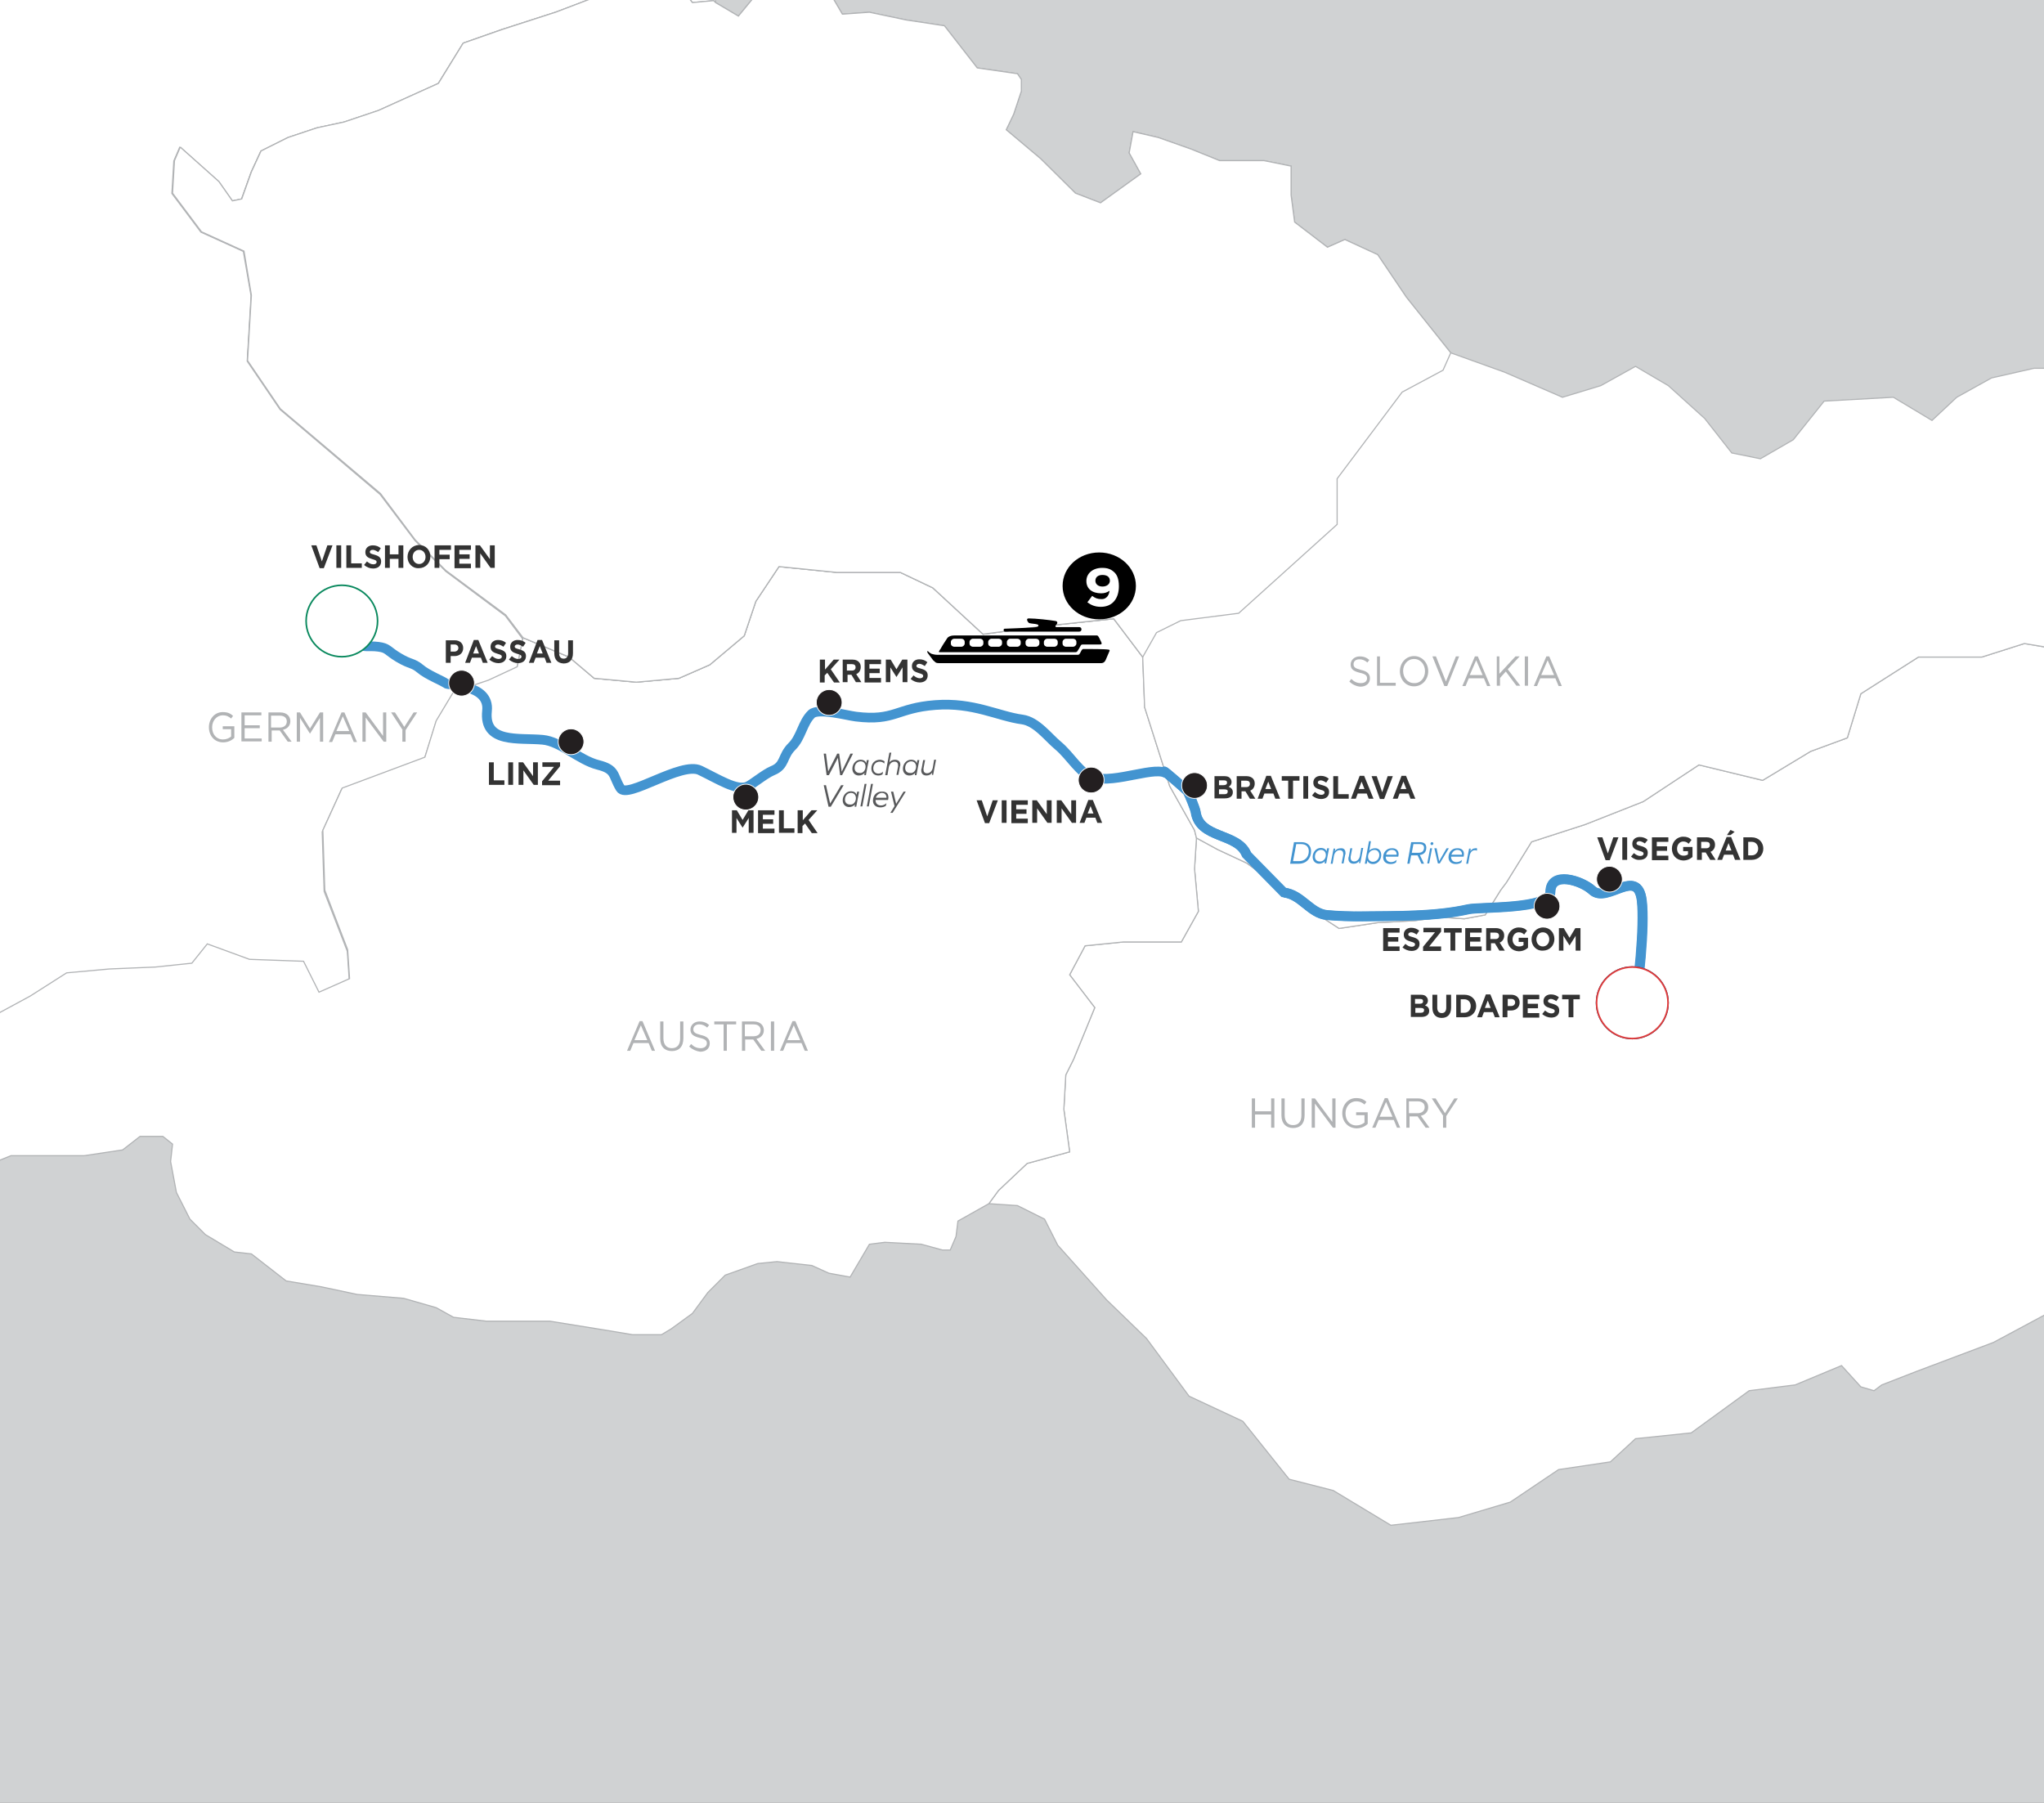 <?xml version="1.0" encoding="utf-8"?>
<!-- Generator: Adobe Illustrator 27.7.0, SVG Export Plug-In . SVG Version: 6.00 Build 0)  -->
<svg version="1.1" xmlns="http://www.w3.org/2000/svg" xmlns:xlink="http://www.w3.org/1999/xlink" x="0px" y="0px"
	 viewBox="0 0 635 560" style="enable-background:new 0 0 635 560;" xml:space="preserve">
<rect x="0" y="0" width="635" height="560" fill="#808080" stroke="none"/>
<style type="text/css">
	.st0{clip-path:url(#SVGID_00000105412966905227318050000014020118062208521870_);}
	.st1{clip-path:url(#SVGID_00000051372899296336000100000014615293808303808927_);}
	.st2{fill:#D0D2D3;}
	.st3{fill:#FFFFFF;stroke:#B1B3B5;stroke-width:0.35;}
	.st4{clip-path:url(#SVGID_00000105412966905227318050000014020118062208521870_);fill:none;stroke:#034EA1;stroke-width:1.35;}
	.st5{fill:none;stroke:#4394D0;stroke-width:3;stroke-miterlimit:10;}
	.st6{fill:#333333;}
	.st7{fill:#4394D0;}
	.st8{fill:#B1B3B5;}
	.st9{fill:#58595B;}
	.st10{clip-path:url(#SVGID_00000105412966905227318050000014020118062208521870_);fill:#231F20;stroke:#FFFFFF;stroke-width:0.25;}
	.st11{fill:#FFFFFF;stroke:#002E5E;stroke-width:0.5;stroke-miterlimit:10;}
	.st12{fill:#FFFFFF;}
	.st13{stroke:#000000;stroke-width:0.572;}
	.st14{fill:#FFFFFF;stroke:#DE3B3C;stroke-width:0.5;stroke-miterlimit:10;}
	.st15{fill:#FFFFFF;stroke:#0A895E;stroke-width:0.5;stroke-miterlimit:10;}
</style>
<g id="Layer_1">
</g>
<g id="Layer_2">
	<g>
		<defs>
			<rect id="SVGID_1_" width="635" height="560"/>
		</defs>
		<clipPath id="SVGID_00000174560521682627840470000005373934590719337405_">
			<use xlink:href="#SVGID_1_"  style="overflow:visible;"/>
		</clipPath>
		<g style="clip-path:url(#SVGID_00000174560521682627840470000005373934590719337405_);">
			<g>
				<g>
					<g>
						<defs>
							<rect id="SVGID_00000043457126882978394270000009663954436319321272_" x="-20.4" y="-12.6" width="675.8" height="599.3"/>
						</defs>
						<clipPath id="SVGID_00000030460678640151382900000012001280921654980257_">
							<use xlink:href="#SVGID_00000043457126882978394270000009663954436319321272_"  style="overflow:visible;"/>
						</clipPath>
						<g style="clip-path:url(#SVGID_00000030460678640151382900000012001280921654980257_);">
							<g>
								<g>
									<rect x="-20.4" y="-10.8" class="st2" width="678" height="598.7"/>
								</g>
							</g>
						</g>
					</g>
				</g>
			</g>
		</g>
		<g style="clip-path:url(#SVGID_00000174560521682627840470000005373934590719337405_);">
			<g>
				<g>
					<g>
						<g>
							<polygon class="st3" points="2.5,-299.8 4.3,-293.8 9.7,-297.4 18.7,-302.2 24.7,-299.2 30.7,-297.4 40.3,-297.4 
								37.3,-302.8 39.7,-304 43.8,-307.5 52.8,-314.7 64.2,-317.1 72.6,-318.9 72.6,-312.3 76.8,-314.7 81.6,-324.3 88.2,-331.5 
								95.9,-340.5 104.3,-341.7 110.9,-340.5 101.3,-335.1 95.4,-329.7 93,-324.3 99.5,-328.5 107.9,-331.5 116.3,-333.9 
								123.5,-333.9 128.9,-327.3 136.1,-321.9 138.5,-314.7 141.5,-314.1 147.5,-308.7 154.6,-308.7 157.6,-309.3 161.8,-302.8 
								165.4,-295 167.8,-281.8 175,-278.2 182.2,-275.8 190,-274 192.4,-264.4 196.6,-254.9 200.1,-247.1 200.1,-229.7 
								198.9,-217.7 192.4,-205.1 188.2,-192 188.2,-184.2 194.8,-180 203.1,-172.8 204.9,-163.8 206.1,-151.3 206.7,-138.7 
								209.7,-128.5 211.5,-111.1 210.9,-100.3 211.5,-89.6 213.3,-74.6 220.5,-65.6 227.1,-57.2 230.1,-54.2 231.3,-49.4 
								230.1,-27.3 225.9,-8.1 222.9,-1.5 222.3,-0.9 222.3,0.9 221.7,0.3 215.1,0.9 207.3,-9.3 200.1,-22.5 190,-25.5 188.2,-13.5 
								185.2,-0.9 172.6,3.8 155.8,9.2 143.9,13.4 136.1,26 117.5,34.4 106.7,38 98.3,39.8 89.4,42.8 81,47 78,53.5 75,61.9 
								72,62.5 67.8,56.5 55.8,45.8 54,50 53.4,60.1 62.4,72.1 75.6,78.1 78,91.9 76.8,112.2 87,127.2 118.1,153.6 128.9,167.9 
								138.5,177.5 157,191.3 162.4,198.5 160.6,207.5 151.6,211.6 140.9,215.2 135.5,224.2 131.9,235.6 106.1,245.2 100.1,258.4 
								100.7,276.9 107.9,295.5 108.5,304.5 98.9,308.7 94.2,299.1 77.4,298.5 64.2,293.7 59.4,299.7 48,300.9 33.7,301.5 
								20.5,302.7 9.1,309.9 -2.9,316.4 -18.4,315.2 -33.4,305.1 -46.6,303.3 -55,310.5 -59.2,317.6 -65.7,320.6 -76.5,314.6 
								-81.9,303.9 -91.5,300.3 -102.9,300.3 -115.4,304.5 -121.4,300.3 -134.6,293.1 -146.6,287.7 -157.4,284.7 -187.3,288.3 
								-202.3,287.7 -219,287.7 -228.6,288.9 -235.2,281.7 -236.4,281.1 -238.2,277.5 -238.8,266.1 -237.6,251.8 -234,234.4 
								-222,207.5 -217.8,193.7 -205.3,181.7 -195.1,169.7 -191.5,157.2 -206.5,148.8 -222,141.6 -249.6,130.2 -258.6,127.8 
								-271.1,125.4 -275.9,113.4 -282.5,104.5 -288.5,97.3 -295.7,90.1 -295.7,90.7 -289.7,84.1 -289.1,70.9 -291.5,62.5 
								-296.3,53.5 -295.7,45.8 -292.1,38 -299.9,31.4 -299.3,32 -286.7,15.2 -285.5,6.8 -289.7,-3.9 -290.3,-13.5 -290.3,-15.3 
								-295.1,-23.1 -293.9,-29.1 -295.7,-38.1 -296.9,-48.9 -295.1,-56.6 -287.3,-63.8 -284.9,-83.6 -281.9,-96.8 -281.9,-106.9 
								-283.7,-123.7 -281.9,-132.7 -271.1,-130.9 -258.6,-123.7 -250.2,-124.9 -243.6,-135.1 -240.6,-146.5 -229.2,-153 
								-220.8,-162.6 -217.8,-174 -235.8,-184.8 -237,-195 -231.6,-198 -220.2,-203.9 -216.6,-214.7 -213.1,-224.9 -208.9,-236.3 
								-205.9,-245.9 -204.1,-250.1 -188.5,-251.9 -184.3,-242.3 -182.5,-241.1 -184.3,-250.7 -188.5,-256 -193.3,-260.2 
								-199.9,-262.6 -203.5,-265 -204.1,-267.4 -200.5,-274.6 -195.7,-278.2 -191.5,-286 -180.7,-287.8 -163.4,-288.4 
								-147.8,-283.6 -143.6,-273.4 -143,-260.8 -135.8,-260.8 -134.6,-271 -126.8,-268 -122,-254.9 -117.2,-246.5 -121.4,-268 
								-120.8,-275.8 -119.6,-286 -117.2,-290.8 -113,-296.8 -107.1,-296.2 -90.3,-295.6 -87.9,-298 -94.5,-302.8 -101.1,-308.1 
								-99.3,-315.9 -95.1,-316.5 -93.9,-320.7 -98.1,-325.5 -100.5,-331.5 -98.1,-337.5 -102.3,-341.1 -108.3,-342.3 
								-104.1,-346.5 -102.9,-350.1 -95.7,-353.1 -89.1,-356.7 -90.9,-363.8 -96.3,-371 -100.5,-380 -103.5,-386 -102.3,-391.4 
								-101.7,-396.2 -93.9,-395.6 -71.7,-387.8 -64.5,-390.8 -58.6,-391.4 -62.7,-391.4 -63.9,-386.6 -56.8,-386.6 -49,-382.4 
								-41.8,-380 -37,-368.6 -38.2,-360.2 -44.8,-352.5 -41.8,-348.9 -34,-348.3 -34,-341.1 -28,-340.5 -23.8,-345.9 -11.8,-340.5 
								-8.3,-333.9 -1.7,-333.3 9.1,-335.7 15.1,-338.1 19.3,-334.5 18.7,-325.5 12.7,-318.9 4.9,-314.1 0.7,-305.2 							"/>
							<polyline class="st3" points="158.8,-339.9 158.8,-338.1 158.8,-333.9 161.8,-328.5 161.2,-324.3 156.4,-327.9 150.4,-326.1 
								147.5,-323.1 139.1,-324.9 133.1,-330.9 135.5,-335.1 136.1,-339.9 134.3,-347.7 138.5,-348.9 145.7,-344.1 151,-342.3 
								149.2,-347.1 143.3,-351.9 139.7,-356.7 142.1,-360.2 147.5,-359.1 148.6,-353.7 156.4,-353.1 161.2,-350.7 158.8,-339.9 
															"/>
						</g>
					</g>
				</g>
			</g>
			<g>
				<g>
					<polyline class="st3" points="354.3,742.3 356.6,739.3 379.9,738.7 384.7,739.9 385.9,744.7 378.7,744.7 372.8,745.9 
						355.5,745.9 354.9,744.1 354.3,742.3 					"/>
					<polyline class="st3" points="335.7,701.7 337.5,700.5 338.7,700.5 354.9,702.9 360.8,705.9 365,706.5 366.8,708.9 365,710.1 
						359.6,710.7 352.5,711.9 345.9,712.5 339.3,710.7 336.9,706.5 335.7,701.7 					"/>
				</g>
			</g>
			<g>
				<polygon class="st3" points="-106,350 -109.7,342.4 -113.8,334.5 -102.9,335.9 -96.6,343.9 -97.3,356.6 				"/>
			</g>
			<g>
				<polyline class="st3" points="680.9,208.9 667.1,213.7 646.8,202.9 628.9,199.9 615.7,204.1 596,204.1 578.1,215.5 573.9,229.2 
					562.5,233.4 547.6,242.4 527.8,237.6 510.5,249 492.5,256.1 475.8,261.5 468,274.1 466.2,276.5 461.4,284.2 454.9,285.4 
					447.7,284.9 439.3,286 428,286.6 416,288.4 408.8,283.7 387.3,268.1 378.3,263.9 371.7,260.3 371.1,269.9 372.3,283.1 
					367,292.6 349,292.6 337.1,293.8 332.3,302.8 340.1,313 333.5,329.1 331.1,333.9 330.5,344.6 332.3,357.8 319.1,361.4 
					310.2,369.8 307.2,373.9 316.1,374.5 324.5,378.7 328.6,386.8 343.8,403.8 356.2,415.8 369.4,433.7 386.1,441.5 400.5,459.5 
					414.2,463 432.1,473.8 453.1,471.4 469.2,466.6 484.2,456.5 500.3,454.1 508.1,446.9 525.4,445.1 543.4,432 557.7,430.2 
					572.1,424.2 578.1,430.8 582.2,432 584.6,430.2 595.4,426 619.3,417 637.2,407.4 643.8,385.3 652.2,372.8 660,353.6 
					664.2,337.5 676.7,320.7 677.9,307 683.9,294.4 683.9,286 694.6,272.3 710.2,263.3 718.6,262.7 726.3,253.8 729.9,245.4 
					724,233.4 713.2,225.1 698.8,216.1 680.9,208.9 				"/>
			</g>
			<g>
				<polyline class="st3" points="162.5,198.1 160.7,207.1 151.7,211.3 140.9,214.9 135.5,223.9 132,235.2 106.3,244.8 100.3,257.9 
					100.9,276.5 108,295 108.6,304 99.1,308.2 94.3,298.6 77.5,298 64.4,293.2 59.6,299.2 48.2,300.4 33.9,301 20.7,302.2 
					9.4,309.4 -2.6,315.9 -18.1,314.7 -33.1,304.6 -46.2,302.8 -54.6,310 -58.8,317.1 -65.4,320.1 -76.1,314.2 -81.5,303.4 
					-91.1,299.8 -102.4,299.8 -115,304 -106.6,313.6 -111.4,324.3 -113.8,334.5 -102.9,335.9 -96.6,343.9 -97.3,356.6 -86.9,362 
					-76.1,364.4 -67.2,359.6 -61.8,363.8 -58.2,366.8 -54,369.2 -43.8,372.8 -38.5,372.8 -19.3,368 -11.5,365 3.4,359 26.1,359 
					38.1,357.2 43.5,353 50.6,353 53.6,355.4 53,360.8 54.8,370.4 59,378.7 63.8,383.5 72.8,388.9 78.1,389.5 88.9,397.9 
					99.7,399.7 111,402.1 125.4,403.3 135.5,406.2 140.9,409.2 151.1,410.4 170.8,410.4 189.4,413.4 196.5,414.6 205.5,414.6 
					208.5,412.8 215.1,408 219.9,401.5 225.3,396.1 235.4,392.5 241.4,391.9 252.2,393.1 257.5,395.5 264.1,396.7 270.1,386.5 
					274.9,385.9 286.2,386.5 292.8,388.3 295.2,388.3 297,384.1 297.6,379.3 307.2,373.9 310.2,369.8 319.1,361.4 332.3,357.8 
					330.5,344.6 331.1,333.9 333.5,329.1 340.1,313 332.3,302.8 337.1,293.8 349,292.6 367,292.6 372.3,283.1 371.1,269.9 
					371.7,260.3 371.1,257.9 363.4,244.2 355.6,219.7 355,204.1 346,192.2 323.3,194.6 305.4,197 289.8,182.6 279.7,177.8 
					259.9,177.8 242,176 234.8,186.8 231.2,197.5 220.5,206.5 210.9,210.7 197.7,211.9 184.6,210.7 176.8,204.1 162.5,198.1 				"/>
			</g>
			<g>
				<polyline class="st3" points="56,45.7 54.2,49.9 53.6,60 62.6,72 75.8,78 78.1,91.7 76.9,112 87.1,127 118.2,153.3 129,167.7 
					138.5,177.2 157.1,191 162.5,198.1 176.8,204.1 184.6,210.7 197.7,211.9 210.9,210.7 220.5,206.5 231.2,197.5 234.8,186.8 
					242,176 259.9,177.8 279.7,177.8 289.8,182.6 305.4,197 323.3,194.6 346,192.2 355,204.1 355.6,219.7 363.4,244.2 371.1,257.9 
					371.7,260.3 378.3,263.9 387.3,268.1 408.8,283.7 416,288.4 428,286.6 439.3,286 447.7,284.9 454.9,285.4 461.4,284.2 
					466.2,276.5 468,274.1 475.8,261.5 492.5,256.1 510.5,249 527.8,237.6 547.6,242.4 562.5,233.4 573.9,229.2 578.1,215.5 
					596,204.1 615.7,204.1 628.9,199.9 646.8,202.9 667.1,213.7 680.9,208.9 682.1,203.5 682.7,193.4 685.1,182 687.5,171.2 
					691.1,158.7 694.6,147.3 694.6,139.5 683.3,137.7 669.5,129.4 660,120.4 647.4,114.4 631.9,114.4 618.7,117.4 607.9,123.4 
					600.2,130.6 588.2,123.4 566.7,124.6 557.1,136.6 546.9,142.5 538,140.7 529.6,130 518.3,119.8 508.1,113.8 497.3,119.8 
					485.4,123.4 467.4,115.6 450.7,109.6 436.9,92.3 428,79.1 417.8,74.4 412.4,76.8 402.2,69 401.1,60.6 401.1,51.6 392.7,49.9 
					378.9,49.9 370,46.3 359.8,42.7 352,40.9 350.8,47.5 354.4,54 341.9,63 334.1,60 323.3,49.3 312.6,40.3 314.9,35.5 317.3,28.3 
					317.3,24.7 316.1,22.9 303.6,21.1 293.4,8 281.5,6.2 270.1,3.8 261.7,4.4 255.7,-5.8 245,-11.7 237.8,-5.2 229.4,5 222.3,0.8 
					221.7,0.2 215.1,0.8 207.3,-9.3 200.1,-22.5 190,-25.5 188.2,-13.5 185.2,-1 172.6,3.8 155.9,9.2 143.9,13.4 136.2,25.9 
					117.6,34.3 106.9,37.9 98.5,39.7 89.5,42.7 81.1,46.9 78.1,53.4 75.1,61.8 72.2,62.4 68,56.4 56,45.7 				"/>
			</g>
			<g>
				<polyline class="st3" points="56,45.7 68,56.4 72.2,62.4 75.1,61.8 78.1,53.4 81.1,46.9 89.5,42.7 98.5,39.7 106.9,37.9 
					117.6,34.3 136.2,25.9 143.9,13.4 155.9,9.2 172.6,3.8 185.2,-1 188.2,-13.5 190,-25.5 200.1,-22.5 207.3,-9.3 215.1,0.8 
					221.7,0.2 222.3,0.8 229.4,5 237.8,-5.2 245,-11.7 255.7,-5.8 261.7,4.4 270.1,3.8 281.5,6.2 293.4,8 303.6,21.1 316.1,22.9 
					317.3,24.7 317.3,28.3 314.9,35.5 312.6,40.3 323.3,49.3 334.1,60 341.9,63 354.4,54 350.8,47.5 352,40.9 359.8,42.7 370,46.3 
					378.9,49.9 392.7,49.9 401.1,51.6 401.1,60.6 402.2,69 412.4,76.8 417.8,74.4 428,79.1 436.9,92.3 450.7,109.6 448.3,115 
					435.6,121.8 415.4,148.7 415.4,162.9 384.8,190.5 366.8,192.8 359.3,196.5 355,204.1 346,192.2 323.3,194.6 305.4,197 
					289.8,182.6 279.7,177.8 259.9,177.8 242,176 234.8,186.8 231.2,197.5 220.5,206.5 210.9,210.7 197.7,211.9 184.6,210.7 
					176.8,204.1 162.5,198.1 157.1,191 138.5,177.2 129,167.7 118.2,153.3 87.1,127 76.9,112 78.1,91.7 75.8,78 62.6,72 53.6,60 
					54.2,49.9 56,45.7 				"/>
			</g>
		</g>
		
			<path style="clip-path:url(#SVGID_00000174560521682627840470000005373934590719337405_);fill:none;stroke:#034EA1;stroke-width:1.35;" d="
			M394.4,274.4"/>
		<g style="clip-path:url(#SVGID_00000174560521682627840470000005373934590719337405_);">
			<path class="st5" d="M387.3,265.4c-2.8-6.8-14.7-4.7-15.8-13.2c-0.2-1.1-1.9-5.3-2.5-6.4c-0.1-0.1-7.7-6.8-7.2-6.1"/>
			<path class="st5" d="M507.5,314.5C510.2,311.3,506.7,318.4,507.5,314.5c1.6-7.8,3.6-26.9,2.6-34.7c-1.3-10.7-10.8,1.1-15.4-3.2
				c-3.2-3-13-6.2-13,0.6c0,5.4-22.1,4.5-25.5,5.3c-10.2,2.3-22.4,2-32.9,2.2c-3.3,0-7.7-0.1-11-0.4c-5.3-0.5-7.9-6.4-13.4-7"/>
			<path class="st5" d="M361.7,239.7c-0.4-0.7,7.2,6,7.2,6.1c0.6,1.1,2.3,5.3,2.5,6.4c1.2,8.4,13,6.4,15.8,13.2l11.6,11.8
				c5.5,0.6,8.2,6.5,13.4,7c3.3,0.3,7.7,0.5,11,0.4c10.5-0.1,22.7,0.1,32.9-2.2c3.4-0.8,25.5,0.1,25.5-5.3c0-6.8,9.8-3.6,13-0.6
				c4.6,4.3,14.1-7.4,15.4,3.2c0.9,7.8-1,26.9-2.6,34.7c-0.8,3.9,2.7-3.2,0,0"/>
			<path class="st5" d="M0.8,88.8"/>
			<path class="st5" d="M0.8,88.8"/>
			<path class="st5" d="M362.6,240.5c-3-3-16,3-23,1c-4.2-1.2-6.9-6.6-11-10c-3-2.5-6.6-7.4-11-8c-7.5-1-15.2-5.4-27-4.5
				c-12.1,0.9-12.6,5.1-24.7,3.6c-2.6-0.3-11.7-2.8-13.8-0.8c-2.8,2.7-3.2,7.3-6.1,10.1c-3.1,3.1-2,5.9-6,7.5c-2.6,1.1-6.4,4.4-8,5
				c-3.3,1.2-8.9-2.4-14.5-5.1c-5.8-2.9-22.7,9.1-24.8,5.5c-2.4-4-1.3-5.8-6.9-7.2c-5.9-1.5-11.6-7.3-17.2-7.8
				c-7.4-0.7-18.4,1.3-17.3-9c0.9-8.4-12.1-7.8-12.8-8.5c-0.7-0.7-5.7-2.6-8-4.6c-2.3-1.9-2.9-1.2-6.6-3.4c-3.7-2.2-3.3-3-6.4-3.4
				s-4.1,0.4-6.8-1s-0.4,0.4-2.7-1.4c-2.3-1.9-2-3.2-2-3.2"/>
		</g>
		<g style="clip-path:url(#SVGID_00000174560521682627840470000005373934590719337405_);">
			<g>
				<path class="st6" d="M438.3,309h3.1c0.8,0,1.4,0.2,1.7,0.6c0.3,0.3,0.5,0.7,0.5,1.2v0c0,0.8-0.4,1.2-0.9,1.5
					c0.8,0.3,1.3,0.8,1.3,1.7v0c0,1.3-1,1.9-2.5,1.9h-3.2V309z M442.1,311c0-0.5-0.3-0.7-1-0.7h-1.5v1.5h1.4
					C441.7,311.8,442.1,311.6,442.1,311L442.1,311z M441.4,313.1h-1.7v1.5h1.7c0.6,0,1-0.2,1-0.8v0
					C442.5,313.4,442.1,313.1,441.4,313.1z"/>
				<path class="st6" d="M445,313v-4h1.5v4c0,1.1,0.5,1.7,1.4,1.7c0.9,0,1.4-0.6,1.4-1.7v-4h1.5v4c0,2.1-1.1,3.2-2.9,3.2
					S445,315.1,445,313z"/>
				<path class="st6" d="M452.4,309h2.6c2.1,0,3.6,1.5,3.6,3.5v0c0,2-1.5,3.5-3.6,3.5h-2.6V309z M453.8,310.4v4.2h1.1
					c1.2,0,2-0.9,2-2.1v0c0-1.2-0.8-2.1-2-2.1H453.8z"/>
				<path class="st6" d="M461.6,308.9h1.4l2.9,7.1h-1.5l-0.6-1.6h-2.8l-0.6,1.6h-1.5L461.6,308.9z M463.1,313.1l-0.9-2.3l-0.9,2.3
					H463.1z"/>
				<path class="st6" d="M466.8,309h2.7c1.6,0,2.6,1,2.6,2.4v0c0,1.6-1.2,2.5-2.7,2.5h-1.1v2.1h-1.5V309z M469.5,312.5
					c0.7,0,1.2-0.5,1.2-1.1v0c0-0.7-0.5-1.1-1.2-1.1h-1.1v2.2H469.5z"/>
				<path class="st6" d="M473.2,309h5v1.4h-3.6v1.4h3.2v1.4h-3.2v1.5h3.6v1.4h-5.1V309z"/>
				<path class="st6" d="M479.1,315l0.9-1.1c0.6,0.5,1.2,0.9,2,0.9c0.6,0,1-0.3,1-0.7v0c0-0.4-0.2-0.6-1.3-0.9
					c-1.3-0.4-2.2-0.8-2.2-2.2v0c0-1.3,1-2.1,2.3-2.1c1,0,1.8,0.3,2.5,0.9l-0.8,1.2c-0.6-0.4-1.2-0.7-1.7-0.7s-0.9,0.3-0.9,0.6v0
					c0,0.5,0.3,0.6,1.4,0.9c1.4,0.4,2.1,0.9,2.1,2.1v0c0,1.4-1,2.2-2.5,2.2C481,316.1,479.9,315.7,479.1,315z"/>
				<path class="st6" d="M487.3,310.4h-2V309h5.5v1.4h-2v5.6h-1.5V310.4z"/>
			</g>
		</g>
		<g style="clip-path:url(#SVGID_00000174560521682627840470000005373934590719337405_);">
			<g>
				<path class="st7" d="M404.3,261.6c1.9,0,3,1.1,3,2.8c0,2.3-1.5,3.9-3.8,3.9h-2.7l1.2-6.7H404.3z M404.2,262.2h-1.5l-1,5.3h1.9
					c1.8,0,3-1.3,3-3.1C406.6,263,405.7,262.2,404.2,262.2z"/>
				<path class="st7" d="M411.5,268.2l0.1-0.7h0c-0.4,0.5-1.1,0.8-1.8,0.8c-1.2,0-2-0.9-2-2.1c0-1.5,1.1-2.8,2.5-2.8
					c1,0,1.6,0.4,1.8,1.1h0l0.2-1h0.6l-0.9,4.7H411.5z M411.9,265.6c0-0.9-0.6-1.6-1.5-1.6c-1.1,0-1.9,0.9-1.9,2.1
					c0,0.9,0.6,1.5,1.5,1.5C411,267.7,411.9,266.8,411.9,265.6z"/>
				<path class="st7" d="M418,265c0,0.2,0,0.4-0.1,0.5l-0.5,2.7h-0.6l0.5-2.6c0-0.2,0-0.3,0-0.4c0-0.7-0.4-1.1-1.1-1.1
					c-0.9,0-1.6,0.7-1.8,1.8l-0.4,2.4h-0.6l0.9-4.7h0.5l-0.1,0.8h0c0.4-0.6,1-0.9,1.8-0.9C417.5,263.4,418,264,418,265z"/>
				<path class="st7" d="M422.2,268.2l0.1-0.8h0c-0.4,0.6-1,0.9-1.8,0.9c-1,0-1.6-0.6-1.6-1.6c0-0.2,0-0.4,0.1-0.5l0.5-2.7h0.6
					l-0.5,2.6c0,0.2,0,0.3,0,0.4c0,0.7,0.4,1.1,1.1,1.1c0.9,0,1.6-0.7,1.8-1.8l0.4-2.4h0.6l-0.9,4.7H422.2z"/>
				<path class="st7" d="M429.1,265.6c0,1.5-1.1,2.8-2.5,2.8c-0.9,0-1.6-0.4-1.8-1.1h0l-0.2,1H424l1.3-7h0.6l-0.5,2.9h0
					c0.4-0.4,1-0.7,1.7-0.7C428.3,263.4,429.1,264.3,429.1,265.6z M428.5,265.6c0-0.9-0.6-1.6-1.5-1.6c-1.1,0-2,0.9-2,2.1
					c0,0.9,0.6,1.6,1.5,1.6C427.6,267.7,428.5,266.8,428.5,265.6z"/>
				<path class="st7" d="M434.5,265.3c0,0.1,0,0.3-0.1,0.8h-3.9v0.1c0,1,0.7,1.6,1.7,1.6c0.7,0,1.2-0.3,1.7-0.7h0l-0.2,0.8
					c-0.4,0.3-1,0.5-1.7,0.5c-1.4,0-2.3-0.8-2.3-2.1c0-1.6,1.1-2.8,2.6-2.8C433.7,263.4,434.5,264.2,434.5,265.3z M430.6,265.5h3.3
					c0-0.9-0.5-1.5-1.5-1.5C431.5,264,430.8,264.6,430.6,265.5z"/>
				<path class="st7" d="M441.1,261.6c1.3,0,2,0.6,2,1.7c0,1.3-0.7,2.1-2,2.3l1.3,2.7h-0.8l-1.2-2.6h-2l-0.5,2.6h-0.7l1.2-6.7H441.1
					z M441,262.2h-1.9l-0.5,2.7h2.1c1.1,0,1.7-0.6,1.7-1.6C442.4,262.6,441.9,262.2,441,262.2z"/>
				<path class="st7" d="M444.3,263.5h0.6l-0.9,4.7h-0.6L444.3,263.5z M445.3,262c0,0.3-0.2,0.5-0.5,0.5c-0.2,0-0.4-0.2-0.4-0.4
					c0-0.3,0.2-0.5,0.5-0.5C445.1,261.6,445.3,261.8,445.3,262z"/>
				<path class="st7" d="M446.7,268.2l-1.1-4.7h0.7l0.8,4h0l2.3-4h0.7l-2.8,4.7H446.7z"/>
				<path class="st7" d="M454.8,265.3c0,0.1,0,0.3-0.1,0.8h-3.9v0.1c0,1,0.7,1.6,1.7,1.6c0.7,0,1.2-0.3,1.7-0.7h0l-0.2,0.8
					c-0.4,0.3-1,0.5-1.7,0.5c-1.4,0-2.3-0.8-2.3-2.1c0-1.6,1.1-2.8,2.6-2.8C454.1,263.4,454.8,264.2,454.8,265.3z M450.9,265.5h3.3
					c0-0.9-0.5-1.5-1.5-1.5C451.9,264,451.2,264.6,450.9,265.5z"/>
				<path class="st7" d="M458.9,263.6l-0.1,0.7h0c-0.2-0.2-0.4-0.2-0.6-0.2c-0.9,0-1.5,0.7-1.7,2l-0.4,2.2h-0.6l0.9-4.7h0.5
					l-0.1,0.8h0c0.4-0.6,0.9-0.9,1.6-0.9C458.5,263.4,458.8,263.5,458.9,263.6z"/>
			</g>
		</g>
		<g style="clip-path:url(#SVGID_00000174560521682627840470000005373934590719337405_);">
			<g>
				<path class="st6" d="M303.4,248.6h1.6l1.7,5l1.7-5h1.6l-2.7,7.1h-1.3L303.4,248.6z"/>
				<path class="st6" d="M311.2,248.6h1.5v7h-1.5V248.6z"/>
				<path class="st6" d="M314.3,248.6h5v1.4h-3.6v1.4h3.2v1.4h-3.2v1.5h3.6v1.4h-5.1V248.6z"/>
				<path class="st6" d="M320.7,248.6h1.4l3.1,4.3v-4.3h1.5v7h-1.3l-3.2-4.5v4.5h-1.5V248.6z"/>
				<path class="st6" d="M328.3,248.6h1.4l3.1,4.3v-4.3h1.5v7H333l-3.2-4.5v4.5h-1.5V248.6z"/>
				<path class="st6" d="M338.1,248.5h1.4l2.9,7.1h-1.5l-0.6-1.6h-2.8l-0.6,1.6h-1.5L338.1,248.5z M339.7,252.7l-0.9-2.3l-0.9,2.3
					H339.7z"/>
			</g>
		</g>
		<g style="clip-path:url(#SVGID_00000174560521682627840470000005373934590719337405_);">
			<g>
				<path class="st6" d="M151.9,236.8h1.5v5.6h3.3v1.4h-4.8V236.8z"/>
				<path class="st6" d="M157.9,236.8h1.5v7h-1.5V236.8z"/>
				<path class="st6" d="M161.1,236.8h1.4l3.1,4.3v-4.3h1.5v7h-1.3l-3.2-4.5v4.5h-1.5V236.8z"/>
				<path class="st6" d="M168.4,242.7l3.7-4.5h-3.6v-1.4h5.5v1.2l-3.7,4.5h3.7v1.4h-5.6V242.7z"/>
			</g>
		</g>
		<g style="clip-path:url(#SVGID_00000174560521682627840470000005373934590719337405_);">
			<g>
				<path class="st6" d="M138.6,198.9h2.7c1.6,0,2.6,1,2.6,2.4v0c0,1.6-1.2,2.5-2.7,2.5H140v2.1h-1.5V198.9z M141.2,202.4
					c0.7,0,1.2-0.5,1.2-1.1v0c0-0.7-0.5-1.1-1.2-1.1H140v2.2H141.2z"/>
				<path class="st6" d="M147.2,198.8h1.4l2.9,7.1h-1.5l-0.6-1.6h-2.8l-0.6,1.6h-1.5L147.2,198.8z M148.8,203l-0.9-2.3L147,203
					H148.8z"/>
				<path class="st6" d="M152,204.9l0.9-1.1c0.6,0.5,1.2,0.9,2,0.9c0.6,0,1-0.3,1-0.7v0c0-0.4-0.2-0.6-1.3-0.9
					c-1.3-0.4-2.2-0.8-2.2-2.2v0c0-1.3,1-2.1,2.3-2.1c1,0,1.8,0.3,2.5,0.9l-0.8,1.2c-0.6-0.4-1.2-0.7-1.7-0.7s-0.9,0.3-0.9,0.6v0
					c0,0.5,0.3,0.6,1.4,0.9c1.4,0.4,2.1,0.9,2.1,2.1v0c0,1.4-1,2.2-2.5,2.2C153.9,206,152.8,205.6,152,204.9z"/>
				<path class="st6" d="M158.1,204.9l0.9-1.1c0.6,0.5,1.2,0.9,2,0.9c0.6,0,1-0.3,1-0.7v0c0-0.4-0.2-0.6-1.3-0.9
					c-1.3-0.4-2.2-0.8-2.2-2.2v0c0-1.3,1-2.1,2.3-2.1c1,0,1.8,0.3,2.5,0.9l-0.8,1.2c-0.6-0.4-1.2-0.7-1.7-0.7s-0.9,0.3-0.9,0.6v0
					c0,0.5,0.3,0.6,1.4,0.9c1.4,0.4,2.1,0.9,2.1,2.1v0c0,1.4-1,2.2-2.5,2.2C160,206,159,205.6,158.1,204.9z"/>
				<path class="st6" d="M167,198.8h1.4l2.9,7.1h-1.5l-0.6-1.6h-2.8l-0.6,1.6h-1.5L167,198.8z M168.6,203l-0.9-2.3l-0.9,2.3H168.6z"
					/>
				<path class="st6" d="M172.2,202.9v-4h1.5v4c0,1.1,0.5,1.7,1.4,1.7s1.4-0.6,1.4-1.7v-4h1.5v4c0,2.1-1.1,3.2-2.9,3.2
					C173.3,206,172.2,205,172.2,202.9z"/>
			</g>
		</g>
		<g style="clip-path:url(#SVGID_00000174560521682627840470000005373934590719337405_);">
			<g>
				<path class="st6" d="M377.3,241.1h3.1c0.8,0,1.4,0.2,1.7,0.6c0.3,0.3,0.5,0.7,0.5,1.2v0c0,0.8-0.4,1.2-0.9,1.5
					c0.8,0.3,1.3,0.8,1.3,1.7v0c0,1.3-1,1.9-2.5,1.9h-3.2V241.1z M381.2,243.1c0-0.5-0.3-0.7-1-0.7h-1.5v1.5h1.4
					C380.7,243.9,381.2,243.7,381.2,243.1L381.2,243.1z M380.4,245.2h-1.7v1.5h1.7c0.6,0,1-0.2,1-0.8v0
					C381.5,245.5,381.2,245.2,380.4,245.2z"/>
				<path class="st6" d="M384.2,241.1h3.1c0.8,0,1.5,0.3,1.9,0.7c0.4,0.4,0.6,0.9,0.6,1.6v0c0,1.1-0.6,1.9-1.4,2.2l1.6,2.5h-1.7
					l-1.4-2.3h-1.2v2.3h-1.5V241.1z M387.2,244.5c0.7,0,1.1-0.4,1.1-1v0c0-0.7-0.4-1-1.2-1h-1.5v2H387.2z"/>
				<path class="st6" d="M393.4,241h1.4l2.9,7.1h-1.5l-0.6-1.6h-2.8l-0.6,1.6h-1.5L393.4,241z M394.9,245.1l-0.9-2.3l-0.9,2.3H394.9
					z"/>
				<path class="st6" d="M400.2,242.5h-2v-1.4h5.5v1.4h-2v5.6h-1.5V242.5z"/>
				<path class="st6" d="M404.9,241.1h1.5v7h-1.5V241.1z"/>
				<path class="st6" d="M407.6,247.1l0.9-1.1c0.6,0.5,1.2,0.9,2,0.9c0.6,0,1-0.3,1-0.7v0c0-0.4-0.2-0.6-1.3-0.9
					c-1.3-0.4-2.2-0.8-2.2-2.2v0c0-1.3,1-2.1,2.3-2.1c1,0,1.8,0.3,2.5,0.9l-0.8,1.2c-0.6-0.4-1.2-0.7-1.7-0.7s-0.9,0.3-0.9,0.6v0
					c0,0.5,0.3,0.6,1.4,0.9c1.4,0.4,2.1,0.9,2.1,2.1v0c0,1.4-1,2.2-2.5,2.2C409.4,248.2,408.4,247.8,407.6,247.1z"/>
				<path class="st6" d="M414.2,241.1h1.5v5.6h3.3v1.4h-4.8V241.1z"/>
				<path class="st6" d="M422.4,241h1.4l2.9,7.1h-1.5l-0.6-1.6h-2.8l-0.6,1.6h-1.5L422.4,241z M423.9,245.1l-0.9-2.3l-0.9,2.3H423.9
					z"/>
				<path class="st6" d="M426.1,241.1h1.6l1.7,5l1.7-5h1.6l-2.7,7.1h-1.3L426.1,241.1z"/>
				<path class="st6" d="M435.4,241h1.4l2.9,7.1h-1.5l-0.6-1.6h-2.8l-0.6,1.6h-1.5L435.4,241z M436.9,245.1l-0.9-2.3l-0.9,2.3H436.9
					z"/>
			</g>
		</g>
		<g style="clip-path:url(#SVGID_00000174560521682627840470000005373934590719337405_);">
			<g>
				<path class="st8" d="M419.2,211.7l0.6-0.8c0.9,0.9,1.8,1.3,3,1.3c1.2,0,1.9-0.6,1.9-1.5v0c0-0.8-0.4-1.3-2.2-1.7
					c-2-0.5-2.9-1.1-2.9-2.6v0c0-1.4,1.2-2.5,2.8-2.5c1.3,0,2.2,0.4,3,1.1l-0.6,0.8c-0.8-0.7-1.6-1-2.5-1c-1.1,0-1.8,0.6-1.8,1.5v0
					c0,0.9,0.4,1.3,2.3,1.8c1.9,0.4,2.8,1.2,2.8,2.6v0c0,1.6-1.2,2.6-3,2.6C421.4,213.2,420.2,212.7,419.2,211.7z"/>
				<path class="st8" d="M427.7,203.9h1v8.2h4.9v0.9h-5.8V203.9z"/>
				<path class="st8" d="M434.9,208.5L434.9,208.5c0-2.5,1.8-4.7,4.4-4.7c2.6,0,4.4,2.2,4.4,4.7v0c0,2.5-1.8,4.7-4.4,4.7
					C436.6,213.2,434.9,211,434.9,208.5z M442.7,208.5L442.7,208.5c0-2.1-1.4-3.8-3.4-3.8c-2,0-3.4,1.7-3.4,3.7v0
					c0,2.1,1.4,3.8,3.4,3.8C441.3,212.3,442.7,210.6,442.7,208.5z"/>
				<path class="st8" d="M445,203.9h1.1l3.1,7.8l3.1-7.8h1l-3.7,9.2h-0.9L445,203.9z"/>
				<path class="st8" d="M458.2,203.9h0.9l3.9,9.2h-1l-1-2.4h-4.7l-1,2.4h-1L458.2,203.9z M460.6,209.7l-2-4.6l-2,4.6H460.6z"/>
				<path class="st8" d="M464.8,203.9h1v5.4l5-5.4h1.3l-3.7,4l3.9,5.1h-1.2l-3.3-4.4l-1.8,2v2.4h-1V203.9z"/>
				<path class="st8" d="M473.7,203.9h1v9.1h-1V203.9z"/>
				<path class="st8" d="M480.4,203.9h0.9l3.9,9.2h-1l-1-2.4h-4.7l-1,2.4h-1L480.4,203.9z M482.8,209.7l-2-4.6l-2,4.6H482.8z"/>
			</g>
		</g>
		<g style="clip-path:url(#SVGID_00000174560521682627840470000005373934590719337405_);">
			<g>
				<path class="st8" d="M388.9,341.2h1v4h5v-4h1v9.1h-1v-4.1h-5v4.1h-1V341.2z"/>
				<path class="st8" d="M398.1,346.5v-5.3h1v5.2c0,2,1,3.1,2.6,3.1c1.6,0,2.6-1,2.6-3v-5.3h1v5.2c0,2.7-1.4,4-3.6,4
					C399.6,350.4,398.1,349,398.1,346.5z"/>
				<path class="st8" d="M407.6,341.2h0.9l5.4,7.3v-7.3h1v9.1h-0.8l-5.6-7.5v7.5h-1V341.2z"/>
				<path class="st8" d="M417,345.8L417,345.8c0-2.5,1.7-4.7,4.3-4.7c1.5,0,2.4,0.4,3.2,1.2l-0.6,0.8c-0.7-0.6-1.4-1-2.6-1
					c-1.9,0-3.3,1.7-3.3,3.7v0c0,2.2,1.3,3.8,3.4,3.8c1,0,1.9-0.4,2.5-0.9v-2.3h-2.6v-0.9h3.6v3.6c-0.8,0.8-2,1.4-3.5,1.4
					C418.7,350.4,417,348.4,417,345.8z"/>
				<path class="st8" d="M430.2,341.1h0.9l3.9,9.2h-1l-1-2.4h-4.7l-1,2.4h-1L430.2,341.1z M432.6,346.9l-2-4.6l-2,4.6H432.6z"/>
				<path class="st8" d="M436.8,341.2h3.7c1.1,0,1.9,0.3,2.5,0.9c0.4,0.4,0.7,1.1,0.7,1.8v0c0,1.5-1,2.4-2.3,2.7l2.7,3.7h-1.2
					l-2.5-3.5h-2.5v3.5h-1V341.2z M440.4,345.8c1.3,0,2.2-0.7,2.2-1.9v0c0-1.1-0.8-1.8-2.2-1.8h-2.7v3.7H440.4z"/>
				<path class="st8" d="M448.4,346.7l-3.6-5.5h1.2l2.9,4.6l2.9-4.6h1.1l-3.6,5.5v3.6h-1V346.7z"/>
			</g>
		</g>
		<g style="clip-path:url(#SVGID_00000174560521682627840470000005373934590719337405_);">
			<g>
				<path class="st8" d="M198.7,317.2h0.9l3.9,9.2h-1l-1-2.4h-4.7l-1,2.4h-1L198.7,317.2z M201.1,323.1l-2-4.6l-2,4.6H201.1z"/>
				<path class="st8" d="M205.1,322.6v-5.3h1v5.2c0,2,1,3.1,2.6,3.1c1.6,0,2.6-1,2.6-3v-5.3h1v5.2c0,2.7-1.4,4-3.6,4
					C206.6,326.5,205.1,325.2,205.1,322.6z"/>
				<path class="st8" d="M214.1,325.1l0.6-0.8c0.9,0.9,1.8,1.3,3,1.3c1.2,0,1.9-0.7,1.9-1.5v0c0-0.8-0.4-1.3-2.2-1.7
					c-2-0.5-2.9-1.1-2.9-2.6v0c0-1.4,1.2-2.5,2.8-2.5c1.3,0,2.2,0.4,3,1.1l-0.6,0.8c-0.8-0.7-1.6-1-2.5-1c-1.1,0-1.8,0.7-1.8,1.5v0
					c0,0.9,0.4,1.3,2.3,1.8c1.9,0.4,2.8,1.2,2.8,2.6v0c0,1.6-1.2,2.6-3,2.6C216.2,326.5,215.1,326,214.1,325.1z"/>
				<path class="st8" d="M224.8,318.2h-2.9v-0.9h6.8v0.9h-2.9v8.2h-1V318.2z"/>
				<path class="st8" d="M230.4,317.3h3.7c1.1,0,1.9,0.3,2.5,0.9c0.4,0.4,0.7,1.1,0.7,1.8v0c0,1.5-1,2.4-2.3,2.7l2.7,3.7h-1.2
					l-2.5-3.5h-2.5v3.5h-1V317.3z M234.1,321.9c1.3,0,2.2-0.7,2.2-1.9v0c0-1.1-0.8-1.8-2.2-1.8h-2.7v3.7H234.1z"/>
				<path class="st8" d="M239.5,317.3h1v9.1h-1V317.3z"/>
				<path class="st8" d="M246.2,317.2h0.9l3.9,9.2h-1l-1-2.4h-4.7l-1,2.4h-1L246.2,317.2z M248.6,323.1l-2-4.6l-2,4.6H248.6z"/>
			</g>
		</g>
		<g style="clip-path:url(#SVGID_00000174560521682627840470000005373934590719337405_);">
			<g>
				<path class="st8" d="M64.9,225.9L64.9,225.9c0-2.5,1.7-4.7,4.3-4.7c1.5,0,2.4,0.4,3.2,1.2l-0.6,0.8c-0.7-0.6-1.4-1-2.6-1
					c-1.9,0-3.3,1.7-3.3,3.7v0c0,2.2,1.3,3.8,3.4,3.8c1,0,1.9-0.4,2.5-0.9v-2.3h-2.6v-0.9h3.6v3.6c-0.8,0.8-2,1.4-3.5,1.4
					C66.6,230.6,64.9,228.5,64.9,225.9z"/>
				<path class="st8" d="M75,221.3h6.2v0.9H76v3.1h4.7v0.9H76v3.2h5.3v0.9H75V221.3z"/>
				<path class="st8" d="M83.3,221.3H87c1.1,0,1.9,0.3,2.5,0.9c0.4,0.4,0.7,1.1,0.7,1.8v0c0,1.5-1,2.4-2.3,2.7l2.7,3.7h-1.2
					l-2.5-3.5h-2.5v3.5h-1V221.3z M86.9,226c1.3,0,2.2-0.7,2.2-1.9v0c0-1.1-0.8-1.8-2.2-1.8h-2.7v3.7H86.9z"/>
				<path class="st8" d="M92.2,221.3h1l3.1,5l3.1-5h1v9.1h-1v-7.4l-3.1,4.9h0l-3.1-4.9v7.4h-1V221.3z"/>
				<path class="st8" d="M106.1,221.3h0.9l3.9,9.2h-1l-1-2.4h-4.7l-1,2.4h-1L106.1,221.3z M108.5,227.1l-2-4.6l-2,4.6H108.5z"/>
				<path class="st8" d="M112.7,221.3h0.9l5.4,7.3v-7.3h1v9.1h-0.8l-5.6-7.5v7.5h-1V221.3z"/>
				<path class="st8" d="M125.1,226.8l-3.6-5.5h1.2l2.9,4.5l2.9-4.5h1.1l-3.6,5.5v3.6h-1V226.8z"/>
			</g>
		</g>
		<g style="clip-path:url(#SVGID_00000174560521682627840470000005373934590719337405_);">
			<g>
				<path class="st9" d="M261,240.8l-0.7-5.4h0l-2.8,5.4h-0.7l-0.9-6.7h0.7l0.7,5.5h0l2.8-5.5h0.6l0.8,5.6h0l2.7-5.6h0.8l-3.4,6.7
					H261z"/>
				<path class="st9" d="M268.5,240.8l0.1-0.7h0c-0.4,0.5-1.1,0.8-1.8,0.8c-1.2,0-2-0.9-2-2.1c0-1.5,1.1-2.8,2.5-2.8
					c1,0,1.6,0.4,1.8,1.1h0l0.2-1h0.6l-0.9,4.7H268.5z M268.9,238.1c0-0.9-0.6-1.6-1.5-1.6c-1.1,0-1.9,0.9-1.9,2.1
					c0,0.9,0.6,1.5,1.5,1.5C268,240.3,268.9,239.4,268.9,238.1z"/>
				<path class="st9" d="M274.8,236.5l-0.1,0.7h0c-0.3-0.4-0.8-0.6-1.4-0.6c-1.2,0-2,0.9-2,2.1c0,0.9,0.6,1.6,1.6,1.6
					c0.6,0,1-0.2,1.4-0.6h0l-0.1,0.8c-0.3,0.2-0.7,0.4-1.3,0.4c-1.4,0-2.2-0.9-2.2-2.2c0-1.6,1.1-2.7,2.7-2.7
					C273.8,236,274.4,236.2,274.8,236.5z"/>
				<path class="st9" d="M279.7,237.5c0,0.2,0,0.4-0.1,0.5l-0.5,2.7h-0.6l0.5-2.6c0-0.2,0-0.3,0-0.4c0-0.7-0.4-1.1-1.1-1.1
					c-0.9,0-1.6,0.7-1.8,1.8l-0.4,2.4H275l1.3-7h0.6l-0.6,3h0c0.4-0.5,1-0.8,1.7-0.8C279.1,236,279.7,236.6,279.7,237.5z"/>
				<path class="st9" d="M284.2,240.8l0.1-0.7h0c-0.4,0.5-1.1,0.8-1.8,0.8c-1.2,0-2-0.9-2-2.1c0-1.5,1.1-2.8,2.5-2.8
					c1,0,1.6,0.4,1.8,1.1h0l0.2-1h0.6l-0.9,4.7H284.2z M284.6,238.1c0-0.9-0.6-1.6-1.5-1.6c-1.1,0-1.9,0.9-1.9,2.1
					c0,0.9,0.6,1.5,1.5,1.5C283.7,240.3,284.6,239.4,284.6,238.1z"/>
				<path class="st9" d="M289.5,240.8l0.1-0.8h0c-0.4,0.6-1,0.9-1.8,0.9c-1,0-1.6-0.6-1.6-1.6c0-0.2,0-0.4,0.1-0.5l0.5-2.7h0.6
					l-0.5,2.6c0,0.2,0,0.3,0,0.4c0,0.7,0.4,1.1,1.1,1.1c0.9,0,1.6-0.7,1.8-1.8l0.4-2.4h0.6l-0.9,4.7H289.5z"/>
				<path class="st9" d="M257.4,250.6l-1.5-6.7h0.7l1.3,5.7h0l3.4-5.7h0.8l-4,6.7H257.4z"/>
				<path class="st9" d="M265.5,250.6l0.1-0.7h0c-0.4,0.5-1.1,0.8-1.8,0.8c-1.2,0-2-0.9-2-2.1c0-1.5,1.1-2.8,2.5-2.8
					c1,0,1.6,0.4,1.8,1.1h0l0.2-1h0.6l-0.9,4.7H265.5z M265.9,247.9c0-0.9-0.6-1.6-1.5-1.6c-1.1,0-1.9,0.9-1.9,2.1
					c0,0.9,0.6,1.5,1.5,1.5C265,250.1,265.9,249.2,265.9,247.9z"/>
				<path class="st9" d="M268.6,243.5h0.6l-1.3,7h-0.6L268.6,243.5z"/>
				<path class="st9" d="M270.6,243.5h0.6l-1.3,7h-0.6L270.6,243.5z"/>
				<path class="st9" d="M276,247.7c0,0.1,0,0.3-0.1,0.8H272v0.1c0,1,0.7,1.6,1.7,1.6c0.7,0,1.2-0.3,1.7-0.7h0l-0.2,0.8
					c-0.4,0.3-1,0.5-1.7,0.5c-1.4,0-2.3-0.8-2.3-2.1c0-1.6,1.1-2.8,2.6-2.8C275.3,245.8,276,246.5,276,247.7z M272.1,247.8h3.3
					c0-0.9-0.5-1.5-1.5-1.5C273.1,246.4,272.3,247,272.1,247.8z"/>
				<path class="st9" d="M276.6,252.5l1.3-2.1l-1.1-4.5h0.7l0.9,3.8h0l2.3-3.8h0.7l-4.1,6.6H276.6z"/>
			</g>
		</g>
		
			<path style="clip-path:url(#SVGID_00000174560521682627840470000005373934590719337405_);fill:#231F20;stroke:#FFFFFF;stroke-width:0.25;" d="
			M143.4,216.2c2.2,0,4-1.8,4-4s-1.8-4-4-4c-2.2,0-4,1.8-4,4S141.2,216.2,143.4,216.2z"/>
		
			<path style="clip-path:url(#SVGID_00000174560521682627840470000005373934590719337405_);fill:#231F20;stroke:#FFFFFF;stroke-width:0.25;" d="
			M177.4,234.4c2.2,0,4-1.8,4-4s-1.8-4-4-4c-2.2,0-4,1.8-4,4S175.2,234.4,177.4,234.4z"/>
		
			<path style="clip-path:url(#SVGID_00000174560521682627840470000005373934590719337405_);fill:#231F20;stroke:#FFFFFF;stroke-width:0.25;" d="
			M257.6,222.2c2.2,0,4-1.8,4-4s-1.8-4-4-4c-2.2,0-4,1.8-4,4S255.3,222.2,257.6,222.2z"/>
		
			<path style="clip-path:url(#SVGID_00000174560521682627840470000005373934590719337405_);fill:#231F20;stroke:#FFFFFF;stroke-width:0.25;" d="
			M339,246.3c2.2,0,4-1.8,4-4s-1.8-4-4-4c-2.2,0-4,1.8-4,4S336.7,246.3,339,246.3z"/>
		
			<path style="clip-path:url(#SVGID_00000174560521682627840470000005373934590719337405_);fill:#231F20;stroke:#FFFFFF;stroke-width:0.25;" d="
			M371.1,248c2.2,0,4-1.8,4-4s-1.8-4-4-4c-2.2,0-4,1.8-4,4S368.9,248,371.1,248z"/>
		<g style="clip-path:url(#SVGID_00000174560521682627840470000005373934590719337405_);">
			<path class="st11" d="M507.1,322.6c6.1,0,11.1-5,11.1-11.1c0-6.1-5-11.1-11.1-11.1c-6.1,0-11.1,5-11.1,11.1
				C496,317.6,501,322.6,507.1,322.6z"/>
		</g>
		<g style="clip-path:url(#SVGID_00000174560521682627840470000005373934590719337405_);">
			<g>
				<path d="M336.5,201.6c-0.2,0-0.3,0.2-0.5,0.4c-0.2,0.4-0.4,0.8-0.6,1.1c-0.1,0.2-0.3,0.3-0.6,0.3c0,0-43.6,0-43.7,0
					c-0.7,0-1.3-0.2-1.7-0.3c-0.6-0.3-0.9-0.6-1.1-0.8c-0.1,0-0.2-0.1-0.2,0c-0.1,0.1,0,0.2,0,0.3c0,0.1,0.5,0.8,0.9,1.3
					c0.3,0.4,0.8,1.1,0.9,1.2c0.2,0.2,0.6,0.5,0.8,0.7c0.4,0.2,0.8,0.2,1.4,0.2c0.3,0,48.8,0,49.9,0c1,0,1.3-0.6,1.5-1
					c0.2-0.4,1-2.4,1.2-2.8c0.1-0.3-0.1-0.4-0.3-0.4C343.3,201.6,338.9,201.6,336.5,201.6z"/>
				<path d="M341.7,200.2c0.9,0,0.5-0.6,0.1-1.4c-0.4-0.9-0.7-1.4-1-1.4l-44.4,0c-1.4,0-2.1,0.7-2.1,0.8c-0.7,1-2,3.1-2,3.2
					c-0.4,0.6-0.9,1.2-0.4,1.2l41.9,0c0.4,0,0.7,0,0.9-0.3c0.3-0.4,0.8-1.3,1-1.7c0.2-0.4,0.4-0.4,1-0.4H341.7z"/>
				<path d="M328.3,194.8c-0.6,0-0.5-0.4-0.1-0.8c0.4-0.4,0.4-1-0.3-1.1c-1.7-0.3-6.2-0.8-8.3-0.8c-0.8,0-0.5,0.7-0.3,1
					c0.2,0.3,0.4,0.5,0.7,0.5c0.3,0.1,1.7,0.2,2,0.3c0.4,0.1,0.7,0.2,0.6,0.5c-0.2,0.4-0.5,0.4-1.6,0.5c-1.4,0.1-8.6,0.4-8.9,0.4
					c-0.4,0-0.5,0.9,0.2,0.9l23,0c0.9,0,0.9-1.4,0-1.4C334.8,194.8,328.8,194.8,328.3,194.8z"/>
				<g>
					<path class="st12" d="M331.2,200.9c-0.6,0-1.1-0.4-1.1-1v-0.5c0-0.5,0.5-1,1.1-1h2.1c0.6,0,1.1,0.4,1.1,1v0.5
						c0,0.5-0.5,1-1.1,1H331.2z"/>
					<path class="st12" d="M332.2,199.7"/>
				</g>
				<g>
					<path class="st12" d="M325.4,200.9c-0.6,0-1.1-0.4-1.1-1v-0.5c0-0.5,0.5-1,1.1-1h2.1c0.6,0,1.1,0.4,1.1,1v0.5
						c0,0.5-0.5,1-1.1,1H325.4z"/>
					<path class="st12" d="M326.5,199.7"/>
				</g>
				<g>
					<path class="st12" d="M319.7,200.9c-0.6,0-1.1-0.4-1.1-1v-0.5c0-0.5,0.5-1,1.1-1h2.1c0.6,0,1.1,0.4,1.1,1v0.5
						c0,0.5-0.5,1-1.1,1H319.7z"/>
					<path class="st12" d="M320.7,199.7"/>
				</g>
				<g>
					<path class="st12" d="M313.9,200.9c-0.6,0-1.1-0.4-1.1-1v-0.5c0-0.5,0.5-1,1.1-1h2.1c0.6,0,1.1,0.4,1.1,1v0.5
						c0,0.5-0.5,1-1.1,1H313.9z"/>
					<path class="st12" d="M314.9,199.7"/>
				</g>
				<g>
					<path class="st12" d="M308.1,200.9c-0.6,0-1.1-0.4-1.1-1v-0.5c0-0.5,0.5-1,1.1-1h2.1c0.6,0,1.1,0.4,1.1,1v0.5
						c0,0.5-0.5,1-1.1,1H308.1z"/>
					<path class="st12" d="M309.2,199.7"/>
				</g>
				<g>
					<path class="st12" d="M302.3,200.9c-0.6,0-1.1-0.4-1.1-1v-0.5c0-0.5,0.5-1,1.1-1h2.1c0.6,0,1.1,0.4,1.1,1v0.5
						c0,0.5-0.5,1-1.1,1H302.3z"/>
					<path class="st12" d="M303.4,199.7"/>
				</g>
				<g>
					<path class="st12" d="M296.5,200.9c-0.6,0-1.1-0.4-1.1-1v-0.5c0-0.5,0.5-1,1.1-1h2.1c0.6,0,1.1,0.4,1.1,1v0.5
						c0,0.5-0.5,1-1.1,1H296.5z"/>
					<path class="st12" d="M297.6,199.7"/>
				</g>
			</g>
			<g>
				<g>
					<path class="st13" d="M341.5,192.1c6.2,0,11.1-4.5,11.1-10.1c0-5.6-5-10.1-11.1-10.1c-6.2,0-11.1,4.5-11.1,10.1
						C330.4,187.6,335.3,192.1,341.5,192.1z"/>
					<path class="st13" d="M375.7,183.1"/>
				</g>
				<g>
					<path class="st12" d="M344.7,183.5c-0.7,0.5-1.5,0.8-2.6,0.8c-2.8,0-4.6-1.4-4.6-3.8v0c0-2.4,2-4.1,4.9-4.1
						c1.7,0,2.7,0.4,3.7,1.3c0.9,0.8,1.5,2.1,1.5,4.4v0c0,3.8-2,6.4-5.6,6.4c-1.9,0-3.1-0.6-4.2-1.4l1.5-2c0.9,0.7,1.7,1,2.8,1
						C344,186.2,344.6,184.5,344.7,183.5z M344.8,180.4L344.8,180.4c0-1.1-0.8-1.8-2.3-1.8c-1.4,0-2.2,0.7-2.2,1.8v0
						c0,1,0.8,1.8,2.2,1.8S344.8,181.4,344.8,180.4z"/>
				</g>
			</g>
		</g>
		
			<path style="clip-path:url(#SVGID_00000174560521682627840470000005373934590719337405_);fill:#231F20;stroke:#FFFFFF;stroke-width:0.25;" d="
			M105.4,199.4c2.2,0,4-1.8,4-4s-1.8-4-4-4c-2.2,0-4,1.8-4,4S103.2,199.4,105.4,199.4z"/>
		<g style="clip-path:url(#SVGID_00000174560521682627840470000005373934590719337405_);">
			<path class="st14" d="M507.1,322.6c6.1,0,11.1-5,11.1-11.1c0-6.1-5-11.1-11.1-11.1c-6.1,0-11.1,5-11.1,11.1
				C496,317.6,501,322.6,507.1,322.6z"/>
		</g>
		<g style="clip-path:url(#SVGID_00000174560521682627840470000005373934590719337405_);">
			<g>
				<path class="st6" d="M227.3,251.7h1.6l1.8,3l1.8-3h1.6v7h-1.5v-4.6l-1.9,3h0l-1.9-3v4.6h-1.4V251.7z"/>
				<path class="st6" d="M235.6,251.7h5v1.4H237v1.4h3.2v1.4H237v1.5h3.6v1.4h-5.1V251.7z"/>
				<path class="st6" d="M242,251.7h1.5v5.6h3.3v1.4H242V251.7z"/>
				<path class="st6" d="M247.9,251.7h1.5v3.1l2.7-3.1h1.8l-2.7,3l2.8,4.1h-1.8l-2.1-3l-0.8,0.8v2.2h-1.5V251.7z"/>
			</g>
		</g>
		
			<path style="clip-path:url(#SVGID_00000174560521682627840470000005373934590719337405_);fill:#231F20;stroke:#FFFFFF;stroke-width:0.25;" d="
			M231.7,251.6c2.2,0,4-1.8,4-4s-1.8-4-4-4c-2.2,0-4,1.8-4,4S229.4,251.6,231.7,251.6z"/>
		
			<path style="clip-path:url(#SVGID_00000174560521682627840470000005373934590719337405_);fill:#231F20;stroke:#FFFFFF;stroke-width:0.25;" d="
			M500,277.1c2.2,0,4-1.8,4-4c0-2.2-1.8-4-4-4c-2.2,0-4,1.8-4,4C496,275.3,497.8,277.1,500,277.1z"/>
		
			<path style="clip-path:url(#SVGID_00000174560521682627840470000005373934590719337405_);fill:#231F20;stroke:#FFFFFF;stroke-width:0.25;" d="
			M480.6,285.5c2.2,0,4-1.8,4-4c0-2.2-1.8-4-4-4c-2.2,0-4,1.8-4,4C476.6,283.7,478.4,285.5,480.6,285.5z"/>
		<g style="clip-path:url(#SVGID_00000174560521682627840470000005373934590719337405_);">
			<g>
				<path class="st6" d="M96.7,169.4h1.6l1.7,5l1.7-5h1.6l-2.7,7.1h-1.3L96.7,169.4z"/>
				<path class="st6" d="M104.5,169.4h1.5v7h-1.5V169.4z"/>
				<path class="st6" d="M107.6,169.4h1.5v5.6h3.3v1.4h-4.8V169.4z"/>
				<path class="st6" d="M113.1,175.5l0.9-1.1c0.6,0.5,1.2,0.9,2,0.9c0.6,0,1-0.3,1-0.7v0c0-0.4-0.2-0.6-1.3-0.9
					c-1.3-0.4-2.2-0.8-2.2-2.2v0c0-1.3,1-2.1,2.3-2.1c1,0,1.8,0.3,2.5,0.9l-0.8,1.2c-0.6-0.4-1.2-0.7-1.7-0.7
					c-0.6,0-0.9,0.3-0.9,0.6v0c0,0.5,0.3,0.6,1.4,0.9c1.4,0.4,2.1,0.9,2.1,2.1v0c0,1.4-1,2.2-2.5,2.2
					C114.9,176.6,113.9,176.2,113.1,175.5z"/>
				<path class="st6" d="M119.6,169.4h1.5v2.8h2.7v-2.8h1.5v7h-1.5v-2.8h-2.7v2.8h-1.5V169.4z"/>
				<path class="st6" d="M126.6,173L126.6,173c0-2,1.5-3.7,3.6-3.7c2.1,0,3.5,1.6,3.5,3.6v0c0,2-1.5,3.6-3.6,3.6
					C128.1,176.6,126.6,175,126.6,173z M132.2,173L132.2,173c0-1.2-0.8-2.2-2-2.2c-1.2,0-2,1-2,2.2v0c0,1.2,0.8,2.2,2,2.2
					C131.4,175.2,132.2,174.2,132.2,173z"/>
				<path class="st6" d="M135,169.4h5.1v1.4h-3.6v1.5h3.2v1.4h-3.2v2.7H135V169.4z"/>
				<path class="st6" d="M141.3,169.4h5v1.4h-3.6v1.4h3.2v1.4h-3.2v1.5h3.6v1.4h-5.1V169.4z"/>
				<path class="st6" d="M147.7,169.4h1.4l3.1,4.3v-4.3h1.5v7h-1.3l-3.2-4.5v4.5h-1.5V169.4z"/>
			</g>
		</g>
		<g style="clip-path:url(#SVGID_00000174560521682627840470000005373934590719337405_);">
			<path class="st15" d="M106.2,204c6.1,0,11.1-5,11.1-11.1c0-6.1-5-11.1-11.1-11.1c-6.1,0-11.1,5-11.1,11.1
				C95.1,199,100.1,204,106.2,204z"/>
		</g>
		<g style="clip-path:url(#SVGID_00000174560521682627840470000005373934590719337405_);">
			<path class="st6" d="M254.8,204.9h1.5v3.1l2.7-3.1h1.8l-2.7,3l2.8,4.1h-1.8l-2.1-3l-0.8,0.8v2.2h-1.5V204.9z"/>
			<path class="st6" d="M261.8,204.9h3.1c0.9,0,1.5,0.3,1.9,0.7c0.4,0.4,0.6,0.9,0.6,1.6v0c0,1.1-0.6,1.9-1.4,2.2l1.6,2.5h-1.7
				l-1.4-2.3h-1.2v2.3h-1.5V204.9z M264.7,208.3c0.7,0,1.1-0.4,1.1-1v0c0-0.7-0.4-1-1.2-1h-1.5v2H264.7z"/>
			<path class="st6" d="M268.7,204.9h5v1.4h-3.6v1.4h3.2v1.4h-3.2v1.5h3.6v1.4h-5.1V204.9z"/>
			<path class="st6" d="M275.1,204.9h1.6l1.8,3l1.8-3h1.6v7h-1.5v-4.6l-1.9,3h0l-1.9-3v4.6h-1.4V204.9z"/>
			<path class="st6" d="M282.9,210.9l0.9-1.1c0.6,0.5,1.2,0.9,2,0.9c0.6,0,1-0.3,1-0.7v0c0-0.4-0.2-0.6-1.3-0.9
				c-1.3-0.4-2.2-0.8-2.2-2.2v0c0-1.3,1-2.1,2.3-2.1c1,0,1.8,0.3,2.5,0.9l-0.8,1.2c-0.6-0.4-1.2-0.7-1.7-0.7s-0.9,0.3-0.9,0.6v0
				c0,0.5,0.3,0.6,1.4,0.9c1.4,0.4,2.1,0.9,2.1,2.1v0c0,1.4-1,2.2-2.5,2.2C284.7,212,283.7,211.6,282.9,210.9z"/>
		</g>
		<g style="clip-path:url(#SVGID_00000174560521682627840470000005373934590719337405_);">
			<path class="st6" d="M429.8,288.3h5v1.4h-3.6v1.4h3.2v1.4h-3.2v1.5h3.6v1.4h-5.1V288.3z"/>
			<path class="st6" d="M435.7,294.3l0.9-1.1c0.6,0.5,1.2,0.9,2,0.9c0.6,0,1-0.3,1-0.7v0c0-0.4-0.2-0.6-1.3-0.9
				c-1.3-0.4-2.2-0.8-2.2-2.2v0c0-1.3,1-2.1,2.3-2.1c1,0,1.8,0.3,2.5,0.9l-0.8,1.2c-0.6-0.4-1.2-0.7-1.7-0.7s-0.9,0.3-0.9,0.6v0
				c0,0.5,0.3,0.6,1.4,0.9c1.4,0.4,2.1,0.9,2.1,2.1v0c0,1.4-1,2.2-2.5,2.2C437.6,295.4,436.5,295,435.7,294.3z"/>
			<path class="st6" d="M442.1,294.1l3.7-4.5h-3.6v-1.4h5.5v1.2L444,294h3.7v1.4h-5.6V294.1z"/>
			<path class="st6" d="M450.6,289.7h-2v-1.4h5.5v1.4h-2v5.6h-1.5V289.7z"/>
			<path class="st6" d="M455.3,288.3h5v1.4h-3.6v1.4h3.2v1.4h-3.2v1.5h3.6v1.4h-5.1V288.3z"/>
			<path class="st6" d="M461.7,288.3h3.1c0.8,0,1.5,0.3,1.9,0.7c0.4,0.4,0.6,0.9,0.6,1.6v0c0,1.1-0.6,1.9-1.4,2.2l1.6,2.5h-1.7
				l-1.4-2.3h-1.2v2.3h-1.5V288.3z M464.6,291.7c0.7,0,1.1-0.4,1.1-1v0c0-0.7-0.4-1-1.2-1h-1.5v2H464.6z"/>
			<path class="st6" d="M468.3,291.8L468.3,291.8c0-2,1.5-3.7,3.5-3.7c1.2,0,1.9,0.3,2.6,1l-0.9,1.2c-0.5-0.5-1-0.7-1.7-0.7
				c-1.1,0-1.9,1-1.9,2.2v0c0,1.3,0.8,2.2,2,2.2c0.5,0,1-0.1,1.4-0.4v-1h-1.5v-1.3h2.9v3.1c-0.7,0.6-1.6,1.1-2.9,1.1
				C469.7,295.4,468.3,293.9,468.3,291.8z"/>
			<path class="st6" d="M475.8,291.8L475.8,291.8c0-2,1.5-3.7,3.6-3.7s3.5,1.6,3.5,3.6v0c0,2-1.5,3.6-3.6,3.6
				C477.3,295.4,475.8,293.8,475.8,291.8z M481.3,291.8L481.3,291.8c0-1.2-0.8-2.2-2-2.2s-2,1-2,2.2v0c0,1.2,0.8,2.2,2,2.2
				S481.3,293,481.3,291.8z"/>
			<path class="st6" d="M484.2,288.3h1.6l1.8,3l1.8-3h1.6v7h-1.5v-4.6l-1.9,3h0l-1.9-3v4.6h-1.4V288.3z"/>
		</g>
		<g style="clip-path:url(#SVGID_00000174560521682627840470000005373934590719337405_);">
			<path class="st6" d="M496.2,260.1h1.6l1.7,5l1.7-5h1.6l-2.7,7.1h-1.3L496.2,260.1z"/>
			<path class="st6" d="M504,260.1h1.5v7H504V260.1z"/>
			<path class="st6" d="M506.7,266.1l0.9-1.1c0.6,0.5,1.2,0.9,2,0.9c0.6,0,1-0.3,1-0.7v0c0-0.4-0.2-0.6-1.3-0.9
				c-1.3-0.4-2.2-0.8-2.2-2.2v0c0-1.3,1-2.1,2.3-2.1c1,0,1.8,0.3,2.5,0.9L511,262c-0.6-0.4-1.2-0.7-1.7-0.7s-0.9,0.3-0.9,0.6v0
				c0,0.5,0.3,0.6,1.4,0.9c1.4,0.4,2.1,0.9,2.1,2.1v0c0,1.4-1,2.2-2.5,2.2C508.5,267.2,507.5,266.8,506.7,266.1z"/>
			<path class="st6" d="M513.3,260.1h5v1.4h-3.6v1.4h3.2v1.4h-3.2v1.5h3.6v1.4h-5.1V260.1z"/>
			<path class="st6" d="M519.4,263.6L519.4,263.6c0-2,1.5-3.7,3.5-3.7c1.2,0,1.9,0.3,2.6,1l-0.9,1.2c-0.5-0.5-1-0.7-1.7-0.7
				c-1.1,0-1.9,1-1.9,2.2v0c0,1.3,0.8,2.2,2,2.2c0.5,0,1-0.1,1.4-0.4v-1h-1.5v-1.3h2.9v3.1c-0.7,0.6-1.6,1.1-2.9,1.1
				C520.8,267.2,519.4,265.7,519.4,263.6z"/>
			<path class="st6" d="M527.2,260.1h3.1c0.8,0,1.5,0.3,1.9,0.7c0.4,0.4,0.6,0.9,0.6,1.6v0c0,1.1-0.6,1.9-1.4,2.2l1.6,2.5h-1.7
				l-1.4-2.3h-1.2v2.3h-1.5V260.1z M530.1,263.5c0.7,0,1.1-0.4,1.1-1v0c0-0.7-0.4-1-1.2-1h-1.5v2H530.1z"/>
			<path class="st6" d="M536.4,260h1.4l2.9,7.1H539l-0.6-1.6h-2.8l-0.6,1.6h-1.5L536.4,260z M537.9,264.2l-0.9-2.3l-0.9,2.3H537.9z
				 M537.6,257.8l1.3,0.6l-1.3,1h-1.1L537.6,257.8z"/>
			<path class="st6" d="M541.6,260.1h2.6c2.1,0,3.6,1.5,3.6,3.5v0c0,2-1.5,3.5-3.6,3.5h-2.6V260.1z M543.1,261.5v4.2h1.1
				c1.2,0,2-0.9,2-2.1v0c0-1.2-0.8-2.1-2-2.1H543.1z"/>
		</g>
	</g>
</g>
</svg>
